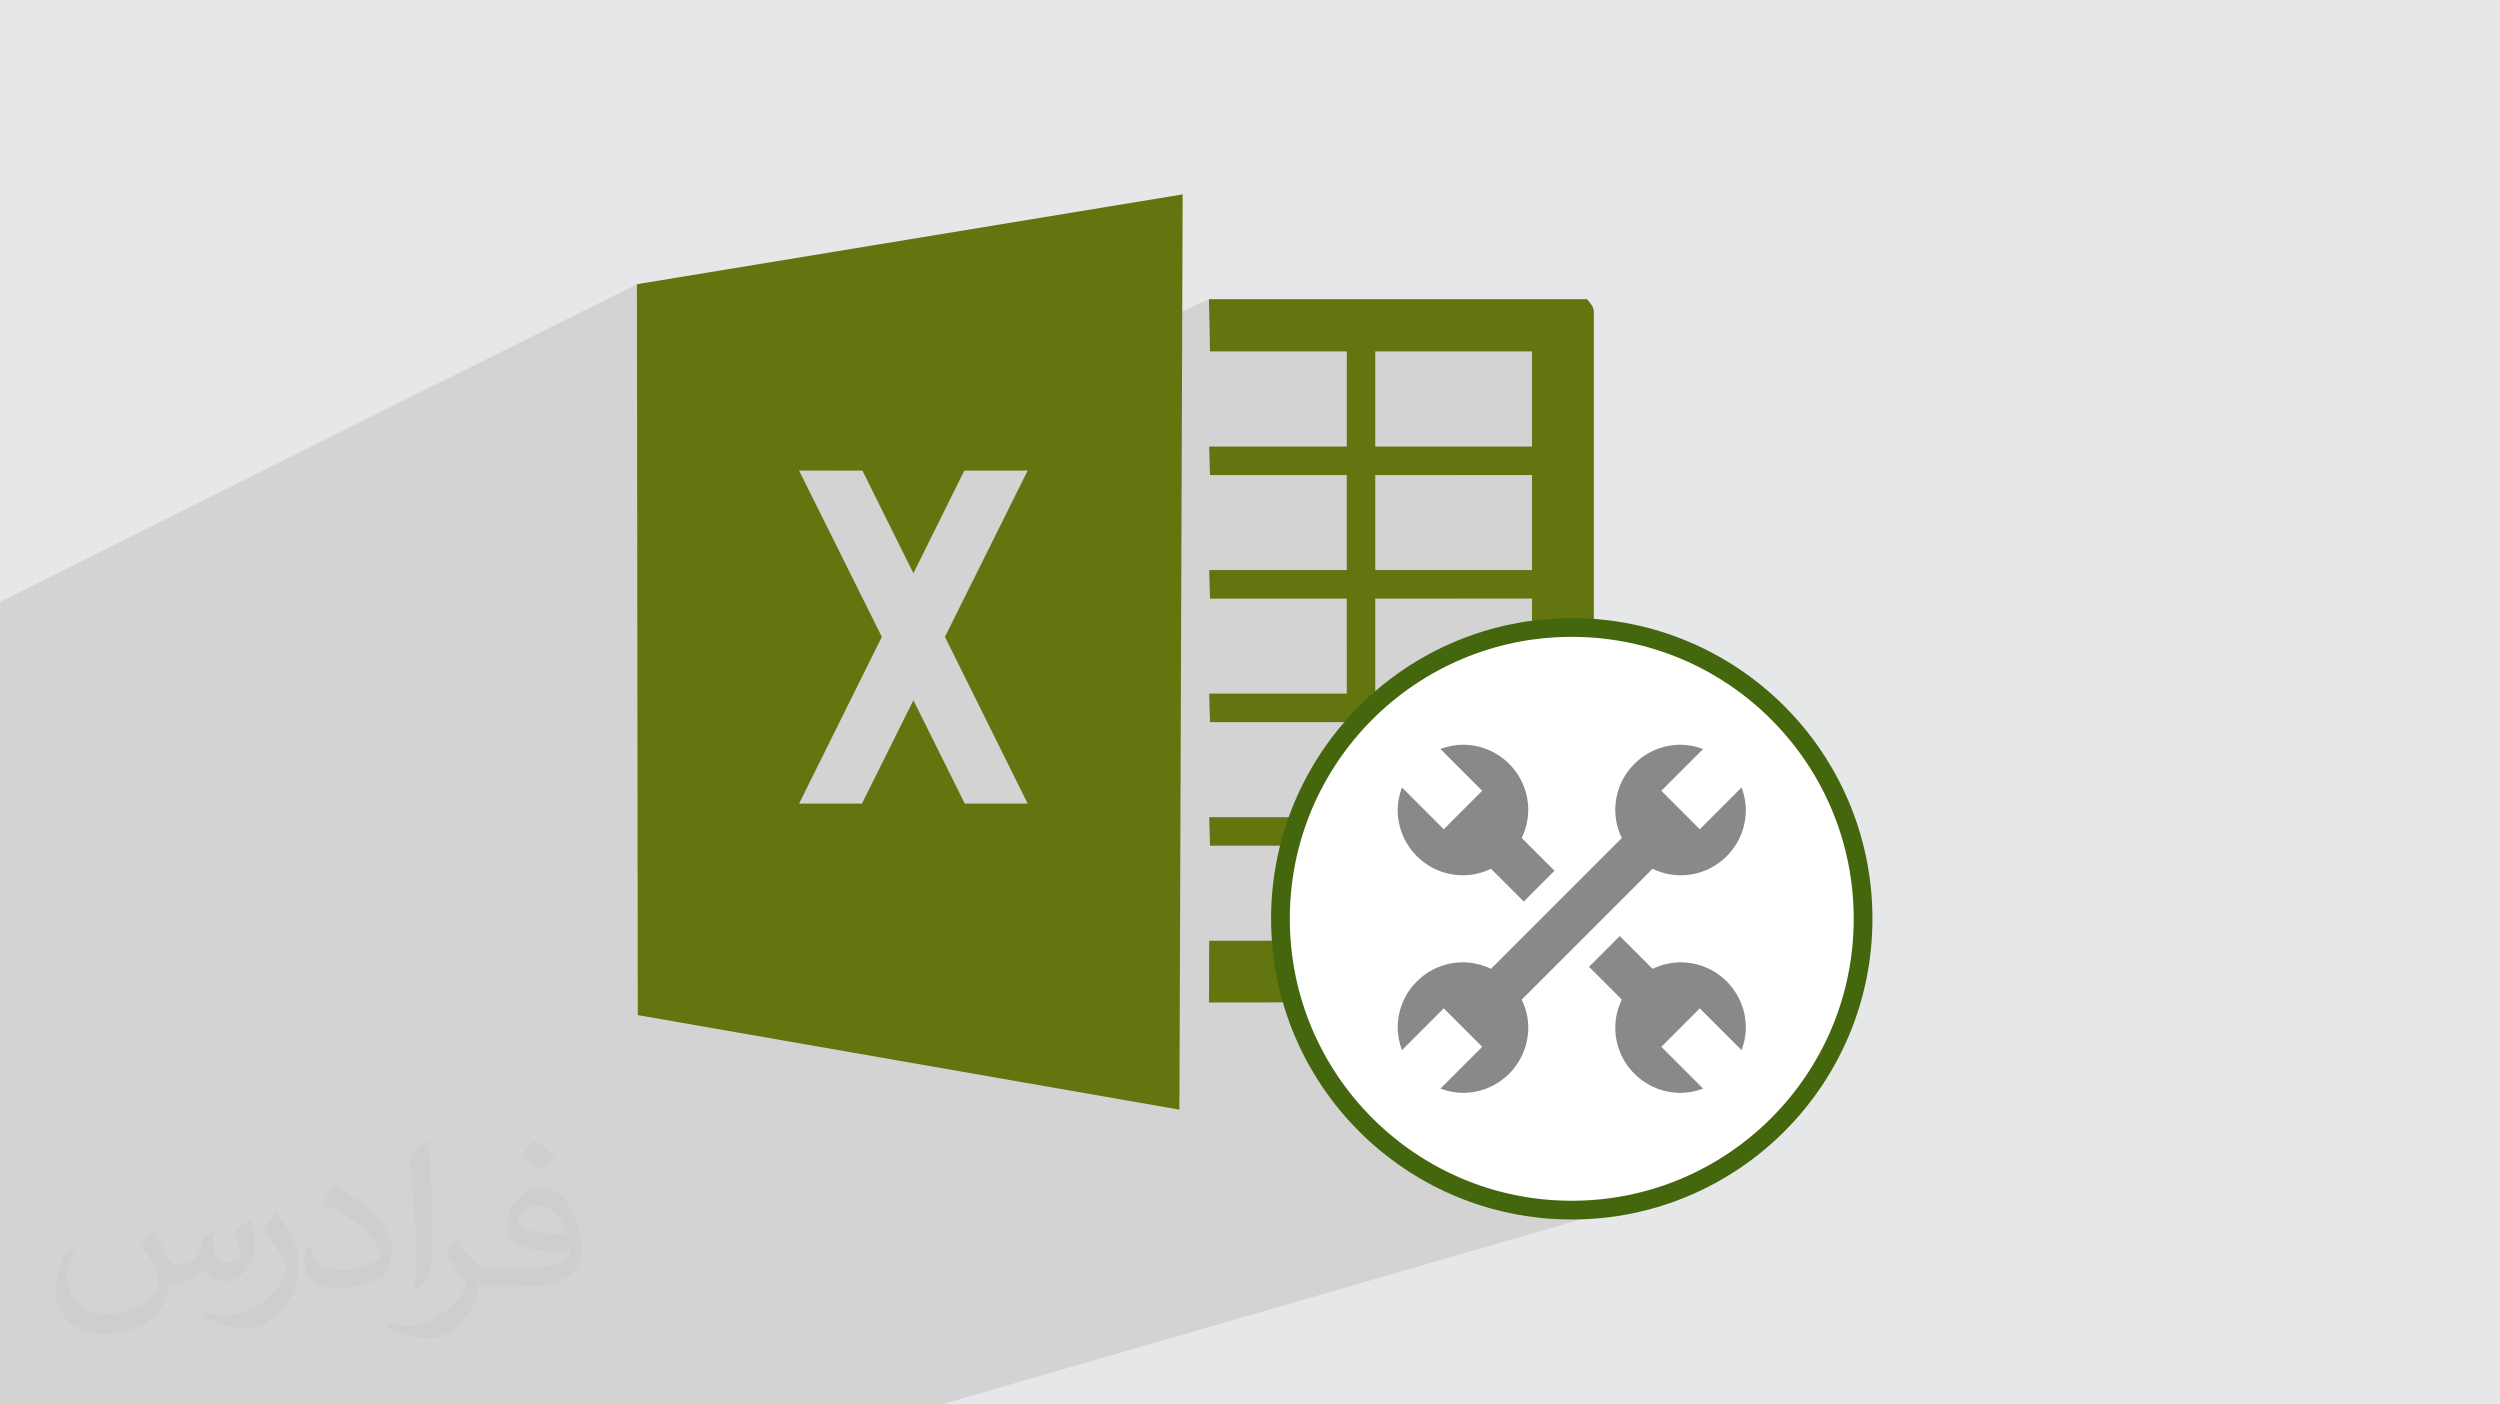 <?xml version="1.0" encoding="UTF-8"?>
<!DOCTYPE svg PUBLIC "-//W3C//DTD SVG 1.1//EN" "http://www.w3.org/Graphics/SVG/1.1/DTD/svg11.dtd">
<!-- Creator: CorelDRAW 2020 (64-Bit) -->
<svg xmlns="http://www.w3.org/2000/svg" xml:space="preserve" width="94.192mm" height="52.917mm" version="1.1" style="shape-rendering:geometricPrecision; text-rendering:geometricPrecision; image-rendering:optimizeQuality; fill-rule:evenodd; clip-rule:evenodd"
viewBox="0 0 9404.92 5283.66"
 xmlns:xlink="http://www.w3.org/1999/xlink"
 xmlns:xodm="http://www.corel.com/coreldraw/odm/2003">
 <defs>
  <style type="text/css">
   <![CDATA[
    .str0 {stroke:#44660D;stroke-width:70.45;stroke-miterlimit:22.926}
    .fil5 {fill:#898989}
    .fil3 {fill:#62750F}
    .fil0 {fill:#E6E7E8}
    .fil4 {fill:white}
    .fil2 {fill:#373435;fill-opacity:0.031}
    .fil1 {fill:#2B2A29;fill-opacity:0.102}
   ]]>
  </style>
 </defs>
 <g id="Layer_x0020_1">
  <polygon class="fil0" points="-0,0 9404.92,0 9404.92,5283.66 -0,5283.66 "/>
  <polygon class="fil1" points="6395.21,3281.75 6106.78,3378.39 5899.94,3585.23 6093.57,3521.41 6215.1,3642.92 6254.27,3630.26 6267.31,3626.74 6280.64,3623.93 6294.24,3621.89 6308.09,3620.63 6322.19,3620.2 6347.3,3621.47 6371.68,3625.19 6395.21,3631.24 6417.77,3639.5 6439.24,3649.83 6459.48,3662.14 6478.39,3676.27 6495.83,3692.12 6511.67,3709.55 6525.81,3728.47 6538.11,3748.7 6548.45,3770.17 6556.7,3792.74 6562.75,3816.26 6566.48,3840.65 6567.75,3865.76 6567.47,3876.92 6566.64,3887.92 6565.29,3898.79 6563.45,3909.49 6561.15,3920.03 6558.42,3930.4 6555.29,3940.6 6551.78,3950.64 6330.36,4018.65 6407.07,4095.35 6397.04,4098.85 6386.83,4101.99 5372.22,4409.63 5390.54,4420.17 5437.79,4444.37 5486.33,4466.32 5536.11,4485.94 5587.03,4503.16 5639.03,4517.93 5692.05,4530.17 5746.03,4539.81 5800.88,4546.78 5856.53,4551.01 5912.93,4552.44 5969.32,4551.01 6024.98,4546.78 6079.83,4539.81 6133.79,4530.17 6186.81,4517.93 6238.82,4503.16 3540.6,5283.66 2489.69,5283.66 2488.28,5283.66 2211.6,5283.66 1997.22,5283.66 1926.85,5283.66 1797.8,5283.66 1665.54,5283.66 1323.31,5283.66 1259.28,5283.66 1257.09,5283.66 1148.39,5283.66 1145.31,5283.66 1102.87,5283.66 1036.32,5283.66 1024.59,5283.66 879.58,5283.66 822.37,5283.66 658.14,5283.66 600.65,5283.66 106.44,5283.66 4.58,5283.66 -0,5283.66 -0,5250.33 -0,5131.93 -0,5036.52 -0,4923.41 -0,4843.52 -0,4755.8 -0,4711.31 -0,4551.58 -0,4502.87 -0,4467.43 -0,4379.65 -0,4298.61 -0,4179.74 -0,4091.33 -0,4033.3 -0,4003.51 -0,3872.65 -0,3807.91 -0,3715.23 -0,3627.7 -0,3627.37 -0,3459.29 -0,3436.08 -0,3371.67 -0,3339.13 -0,3226.82 -0,3178.57 -0,3134.28 -0,2264.17 2396.05,1069.11 2397.23,2046.7 3006.19,1770.42 3119.59,1770.42 4548,1125.65 4551.88,1322.32 5066.47,1322.32 5066.47,1368.63 5173.71,1322.32 5763.36,1322.32 5763.36,1679.8 5499.96,1787.1 5763.36,1787.1 5763.36,2144.59 5487.4,2251.9 5763.36,2251.9 5763.36,2609.38 5473.55,2716.7 5763.36,2716.7 5763.36,2985.33 6249.16,2812.72 6272.69,2806.67 6297.08,2802.95 6322.19,2801.68 6333.35,2801.96 6344.36,2802.79 6355.22,2804.13 6365.92,2805.98 6376.46,2808.28 6386.83,2811 6397.04,2814.14 6407.07,2817.64 6249.83,2974.88 6318.03,3043.08 6551.78,2962.36 6555.29,2972.39 6558.42,2982.59 6561.15,2992.97 6563.45,3003.51 6565.29,3014.21 6566.64,3025.07 6567.47,3036.07 6567.75,3047.24 6566.48,3072.35 6562.75,3096.73 6556.7,3120.26 6548.45,3142.82 6538.11,3164.29 6525.81,3184.53 6511.67,3203.44 6495.83,3220.87 6478.39,3236.72 6459.48,3250.86 6439.24,3263.16 6417.77,3273.49 "/>
  <path class="fil2" d="M578.49 4627.69c17.95,27.21 29.6,53.36 40.96,82.43 8.45,16.91 12.93,48.09 52.57,48.09 11.61,0 28.28,-3.42 43.06,-11.61 16.63,-8.73 29.32,-21.94 35.94,-42l15.85 -53.36 38.57 -19.02 2.64 2.64c-5.27,20.09 -6.59,39.36 -6.59,54.43 0,44.63 38.57,61.56 69.22,61.56 17.95,0 34.09,-8.73 34.09,-25.11 0,-21.13 -8.98,-57.06 -20.62,-89.29 17.95,-17.95 35.94,-35.94 56.53,-50.47l3.17 1.6c8.98,38.04 14,75.56 14,100.66 0,24.57 -10.83,51.79 -19.81,69.49 -18.49,34.87 -51.25,62.62 -90.87,62.62 -30.1,0 -63.65,-15.07 -86.66,-43.06l-1.32 0c-21.66,26.96 -55.22,51.25 -108.86,51.25l-16.63 0c-2.64,35.41 -10.29,60.49 -21.94,82.95 -31.95,62.34 -126.81,106.47 -216.1,106.47 -124.17,0 -186.51,-71.59 -186.51,-166.96 0,-58.91 19.27,-113.6 48.88,-152.42l24.29 10.04c-18.49,35.41 -30.91,68.68 -30.91,101.45 0,89.29 72.66,131.83 156.4,131.83 77.68,0 173.83,-49.41 191.28,-106.72 -6.59,-62.62 -30.1,-91.93 -66.04,-148.99 10.83,-19.02 24.83,-38.04 42.28,-58.38l3.17 0 0 0 0 0 -0.02 -0.09zm1432.13 -336.04c26.15,16.39 51.79,35.66 76.87,57.85 -14,19.81 -31.45,37.79 -53.11,53.64 -25.11,-20.34 -50.19,-37.79 -75.84,-56.27 17.42,-19.55 34.62,-38.29 52.04,-55.22l0 0 0 0 0 0 0 0 0 0 0.03 0zm13.47 244.11c-42.28,0 -76.87,27.75 -76.87,48.34 0,44.13 84.53,57.85 185.72,57.31 -12.68,-51.79 -57.06,-105.68 -108.86,-105.68l0.01 0.03zm-94.86 236.19c54.96,0 103.04,-1.6 139.74,-10.83 40.96,-10.29 75.56,-30.91 75.56,-45.17 0,-3.7 0,-8.19 -1.32,-11.89 -22.98,2.11 -49.41,2.11 -72.38,2.11 -74.49,0 -131.55,-16.91 -154.02,-58.66 -5.55,-11.61 -9.51,-24.57 -9.51,-39.36 0,-40.43 17.42,-79.79 48.09,-107 25.61,-22.45 53.89,-36.44 82.67,-36.44 52.04,0 93.51,41.75 122.57,107.54 15.85,35.94 26.68,77.4 26.68,129.72 0,34.87 -9.51,64.19 -31.17,85.85 -40.43,39.11 -114.92,53.89 -229.04,53.89l-51.79 0 0 0 -13.47 0c-28.28,0 -48.62,-5.02 -64.72,-17.42l-2.64 0c0.79,6.59 1.32,12.93 1.32,19.02 0,25.61 -8.45,58.38 -25.61,84.53 -50.72,75.3 -105.68,108.04 -153.24,108.04 -48.09,0 -107,-18.49 -160.11,-42.54l9.51 -18.49c17.17,7.13 40.96,11.89 73.7,11.89 85.85,0 198.66,-82.43 212.66,-163 -3.17,-6.59 -8.98,-15.32 -17.17,-24.57 -25.11,-29.85 -40.96,-54.68 -55.75,-80.83 12.68,-25.11 24.29,-45.17 35.13,-63.4l4.49 -0.53c36.72,74.77 69.99,117.55 144.23,117.55l11.61 0 0 0 53.89 0 0 0 0 0 0 0 0 0 0 0 0.09 0.01zm-371.98 79c6.34,-34.34 6.87,-72.91 6.87,-108.86l0 -53.36c0,-99.6 -12.68,-244.36 -22.98,-338.68 17.95,-19.27 43.06,-42 62.87,-57.31l5.81 1.6c13.47,118.62 16.63,256 16.63,383.06 0,33.3 -1.32,65.79 -4.49,89.55 -1.85,30.1 -19.27,52.83 -56.53,87.7l-8.19 -3.7zm-382.8 -157.19c1.85,46.77 24.83,83.49 105.15,83.49 49.93,0 92.19,-12.93 138.96,-35.13 8.45,-3.7 12.93,-8.73 12.93,-12.93 0,-29.32 -22.45,-68.15 -60.23,-103.55 -36.72,-33.3 -85.34,-62.62 -130.76,-82.18 -15.6,-6.59 -20.62,-13.47 -20.62,-20.09 0,-13.47 17.95,-41.75 32.77,-62.09l5.02 -0.53c52.04,27.21 110.17,67.64 153.24,112.53 39.11,41.47 63.4,83.49 63.4,129.19 0,33.81 -10.29,65.51 -26.96,95.11 -57.06,28.79 -117.83,50.72 -178.06,50.72 -73.17,0 -123.1,-34.34 -123.1,-114.92 0,-8.73 0,-22.19 3.17,-39.64l25.11 0 0 0 0 0 0 0 0 0 0 0 -0.02 0zm-132.37 -132.9l45.45 73.45c16.63,27.21 32.23,56.81 32.23,103.55l0 59.7c0,48.34 -30.91,100.13 -80.83,151.38 -39.11,34.62 -73.7,49.41 -105.68,49.41 -47.55,0 -101.98,-14.79 -164.85,-41.75l7.13 -18.49c19.81,5.27 42.79,9.77 71.06,9.77 90.36,-0.53 182.8,-66.57 225.08,-147.15 5.02,-9.26 6.87,-17.95 6.87,-24.04 0,-9.26 -5.02,-19.55 -8.98,-28.79 -22.98,-43.31 -48.62,-82.95 -76.87,-119.68 14.79,-23.25 29.6,-45.7 45.7,-67.9l3.7 0.53 0 0 0 0 0 0 0 0 0 0 -0.02 0.01z"/>
  <g id="_3029090155584">
   <g>
    <path class="fil3" d="M5173.71 3181.48l589.66 0 0 357.49 -589.63 0 -0.03 -357.49zm0.9 -464.79l588.76 0 0 357.48 -589.63 0 0.87 -357.48zm-0.9 -464.8l589.66 0 0 357.48 -589.63 0 -0.03 -357.48zm0.03 -464.8l589.63 0 0 357.49 -589.63 0 0 -357.49zm-0.03 -464.79l589.66 0 0 357.48 -589.63 0 -0.03 -357.48zm-624.77 357.48l2.95 107.31 514.59 0 0.03 357.49 -517.57 0 2.95 107.31 514.59 0 0.03 357.48 -517.57 0 2.95 107.32 514.59 0 0.03 357.48 -517.57 0 2.95 107.31 514.59 0 0.03 357.49 -517.62 -0.01 -0.57 232.47 1422.33 -1.81c37.03,-46.92 25.05,-50.33 25.04,-141.25l0.43 -2453.13c-1.86,-27.02 -13.17,-32.26 -25.47,-49.54l-1422.64 -0.07 3.87 196.67 514.59 0 0.03 357.48 -517.57 0z"/>
    <path class="fil3" d="M2396.05 1069.11l2053.09 -337.89 -12.28 3443.21 -2037.51 -355.64 -3.3 -2749.68zm1470 701.31l-311.22 625.44 311.22 627.17 -236.57 0 -193.37 -388.59 -193.36 388.59 -236.57 0 311.22 -627.17 -311.22 -625.44 238.28 0 191.65 386.21 191.65 -386.21 238.29 0z"/>
   </g>
   <circle class="fil4 str0" cx="5912.92" cy="3456.5" r="1095.93"/>
   <g>
    <path class="fil5" d="M5503.67 3292.79c37.81,0 73.26,-9.26 105.26,-24.55l123.35 123.34 115.73 -115.73 -123.35 -123.35c15.31,-32 24.56,-67.45 24.56,-105.26 0,-135.62 -109.93,-245.56 -245.56,-245.56 -29.96,0 -58.36,6.14 -84.88,15.97l157.23 157.23 -144.71 144.72 -157.23 -157.24c-9.83,26.52 -15.97,54.93 -15.97,84.88 0,135.62 109.92,245.56 245.56,245.56z"/>
    <path class="fil5" d="M6322.19 3620.2c-37.9,0 -73.34,9.26 -105.26,24.55l-123.35 -123.34 -115.74 115.73 123.35 123.35c-15.31,32 -24.55,67.45 -24.55,105.26 0,135.62 109.92,245.56 245.56,245.56 29.95,0 58.36,-6.14 84.88,-15.97l-157.24 -157.23 144.71 -144.72 157.24 157.24c9.83,-26.52 15.97,-54.93 15.97,-84.88 0,-135.62 -109.93,-245.56 -245.56,-245.56z"/>
    <path class="fil5" d="M6216.93 3268.24c32,15.3 67.44,24.55 105.26,24.55 135.62,0 245.56,-109.93 245.56,-245.56 0,-29.95 -6.14,-58.36 -15.97,-84.88l-157.24 157.24 -144.71 -144.72 157.24 -157.23c-26.52,-9.83 -54.93,-15.97 -84.88,-15.97 -135.63,0 -245.56,109.93 -245.56,245.56 0,37.81 9.25,73.34 24.55,105.26l-492.25 492.25c-32,-15.3 -67.45,-24.55 -105.26,-24.55 -135.63,0 -245.56,109.93 -245.56,245.56 0,29.95 6.14,58.36 15.97,84.88l157.23 -157.24 144.71 144.72 -157.23 157.23c26.52,9.83 54.92,15.97 84.88,15.97 135.62,0 245.56,-109.93 245.56,-245.56 0,-37.81 -9.26,-73.26 -24.56,-105.26l492.26 -492.25z"/>
   </g>
  </g>
 </g>
</svg>
